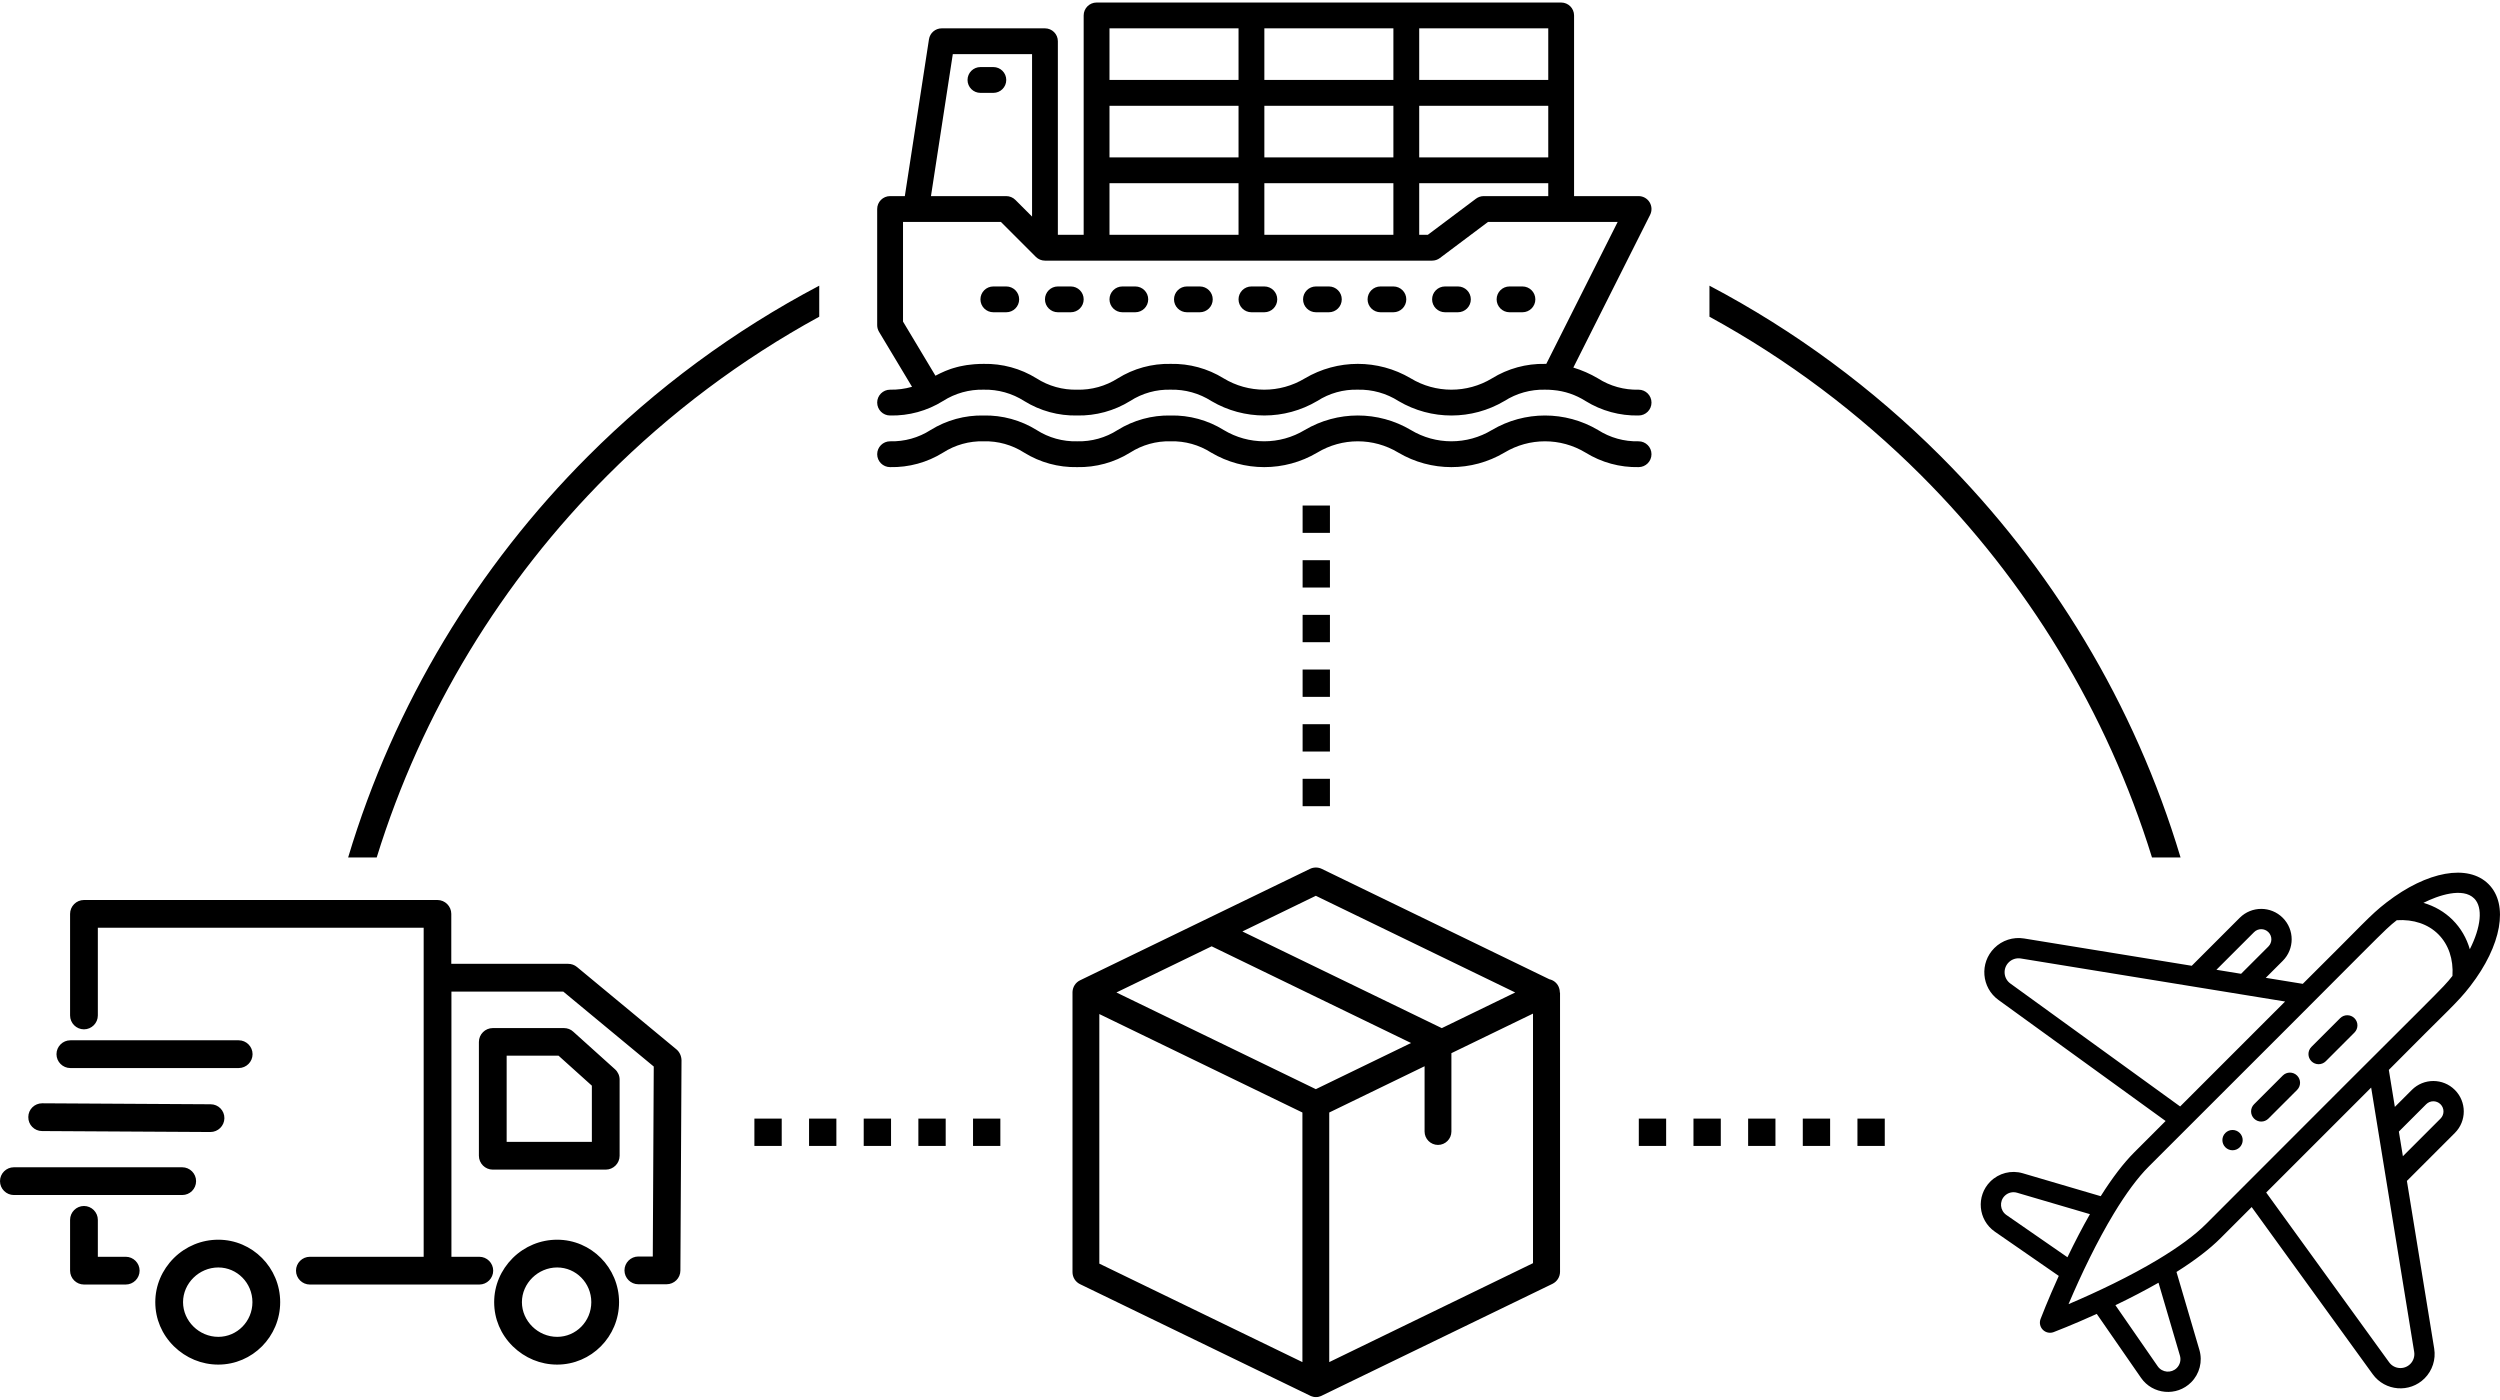 <?xml version="1.0" encoding="UTF-8"?>
<!DOCTYPE svg PUBLIC "-//W3C//DTD SVG 1.1//EN" "http://www.w3.org/Graphics/SVG/1.1/DTD/svg11.dtd">
<!-- Creator: CorelDRAW 2018 -->
<svg xmlns="http://www.w3.org/2000/svg" xml:space="preserve" width="259px" height="145px" version="1.1" style="shape-rendering:geometricPrecision; text-rendering:geometricPrecision; image-rendering:optimizeQuality; fill-rule:evenodd; clip-rule:evenodd"
viewBox="0 0 256.062 142.836"
 xmlns:xlink="http://www.w3.org/1999/xlink">
 <defs>
  <style type="text/css">
   <![CDATA[
    .fil0 {fill:black}
   ]]>
  </style>
 </defs>
 <g id="Слой_x0020_1">
  <path class="fil0" d="M159.764 101.383c0,-0.206 -0.046,-0.412 -0.137,-0.607 -0.184,-0.389 -0.539,-0.653 -0.928,-0.733l-23.319 -11.31c-0.378,-0.183 -0.825,-0.183 -1.202,0l-23.549 11.413c-0.458,0.218 -0.756,0.676 -0.779,1.191l0 0.011c0,0.012 0,0.023 0,0.046l0 28.643c0,0.527 0.298,1.008 0.779,1.237l23.549 11.413c0.011,0 0.011,0 0.022,0.012 0.035,0.011 0.069,0.023 0.103,0.046 0.012,0 0.023,0.011 0.046,0.011 0.035,0.011 0.069,0.023 0.103,0.034 0.012,0 0.023,0.012 0.035,0.012 0.034,0.011 0.08,0.011 0.114,0.023 0.012,0 0.023,0 0.034,0 0.046,0 0.103,0.011 0.149,0.011 0.046,0 0.103,0 0.149,-0.011 0.012,0 0.023,0 0.034,0 0.035,0 0.081,-0.012 0.115,-0.023 0.011,0 0.023,-0.012 0.034,-0.012 0.035,-0.011 0.069,-0.023 0.103,-0.034 0.012,0 0.023,-0.011 0.046,-0.011 0.034,-0.012 0.069,-0.023 0.103,-0.046 0.012,0 0.012,0 0.023,-0.012l23.617 -11.448c0.47,-0.229 0.779,-0.709 0.779,-1.236l0 -28.586c-0.023,-0.011 -0.023,-0.023 -0.023,-0.034zm30.484 15.732l0 -2.799 2.799 0 0 2.799 -2.799 0zm-22.394 0l0 -2.799 2.8 0 0 2.799 -2.8 0zm5.599 0l0 -2.799 2.799 0 0 2.799 -2.799 0zm5.598 0l0 -2.799 2.799 0 0 2.799 -2.799 0zm5.599 0l0 -2.799 2.799 0 0 2.799 -2.799 0zm-84.988 0l0 -2.799 2.799 0 0 2.799 -2.799 0zm-22.394 0l0 -2.799 2.799 0 0 2.799 -2.799 0zm5.598 0l0 -2.799 2.799 0 0 2.799 -2.799 0zm5.599 0l0 -2.799 2.799 0 0 2.799 -2.799 0zm5.598 0l0 -2.799 2.799 0 0 2.799 -2.799 0zm42.155 -62.796l-2.799 0 0 -2.799 2.799 0 0 2.799zm0 27.993l-2.799 0 0 -2.8 2.799 0 0 2.8zm0 -5.599l-2.799 0 0 -2.799 2.799 0 0 2.799zm0 -5.598l-2.799 0 0 -2.8 2.799 0 0 2.8zm0 -5.599l-2.799 0 0 -2.799 2.799 0 0 2.799zm0 -5.598l-2.799 0 0 -2.8 2.799 0 0 2.8zm31.614 -14.977c-1.471,0.038 -2.918,-0.365 -4.157,-1.158 -3.351,-1.98 -7.514,-1.98 -10.864,0 -2.554,1.543 -5.754,1.543 -8.308,0 -3.349,-1.981 -7.513,-1.981 -10.863,0 -2.553,1.543 -5.751,1.543 -8.304,0 -1.628,-1.01 -3.516,-1.526 -5.431,-1.485 -1.915,-0.04 -3.8,0.476 -5.428,1.485 -1.237,0.793 -2.683,1.197 -4.151,1.158 -1.469,0.038 -2.915,-0.365 -4.151,-1.156 -1.628,-1.011 -3.514,-1.527 -5.428,-1.487 -1.915,-0.04 -3.801,0.476 -5.428,1.485 -1.236,0.793 -2.683,1.197 -4.152,1.158 -0.73,0 -1.322,0.592 -1.322,1.322 0,0.731 0.592,1.322 1.322,1.322 1.916,0.041 3.802,-0.476 5.429,-1.487 1.237,-0.792 2.682,-1.194 4.151,-1.157 1.468,-0.038 2.914,0.365 4.151,1.159 1.628,1.009 3.513,1.526 5.428,1.485 1.915,0.04 3.8,-0.477 5.427,-1.487 1.237,-0.792 2.683,-1.195 4.152,-1.157 1.469,-0.037 2.915,0.366 4.152,1.159 3.35,1.981 7.512,1.981 10.862,0 2.553,-1.544 5.753,-1.544 8.306,0 3.349,1.981 7.512,1.981 10.861,0 2.557,-1.544 5.758,-1.544 8.315,0 1.628,1.009 3.515,1.526 5.431,1.485 0.73,0 1.321,-0.591 1.321,-1.322 0,-0.73 -0.591,-1.322 -1.321,-1.322l0 0zm-77.987 -3.965c0,0.73 0.592,1.322 1.323,1.322 1.912,0.043 3.796,-0.473 5.419,-1.485 1.242,-0.792 2.691,-1.196 4.163,-1.159 1.476,-0.034 2.928,0.373 4.169,1.17 1.621,1.002 3.496,1.514 5.401,1.474 1.919,0.039 3.808,-0.478 5.441,-1.488 1.232,-0.795 2.676,-1.197 4.143,-1.156 1.479,-0.036 2.936,0.372 4.181,1.17 3.347,1.97 7.499,1.963 10.839,-0.014 1.234,-0.795 2.679,-1.198 4.146,-1.156 1.479,-0.036 2.936,0.372 4.182,1.17 3.345,1.971 7.497,1.966 10.838,-0.011 1.241,-0.791 2.689,-1.195 4.159,-1.159 0.286,0 0.551,0.011 0.818,0.036 1.185,0.099 2.327,0.485 3.33,1.124 1.63,1.009 3.518,1.525 5.435,1.484 0.73,0 1.322,-0.592 1.322,-1.322 0,-0.73 -0.592,-1.322 -1.322,-1.322 -1.471,0.039 -2.919,-0.363 -4.159,-1.156 -0.794,-0.469 -1.642,-0.841 -2.525,-1.109l7.866 -15.646c0.205,-0.41 0.184,-0.897 -0.057,-1.288 -0.24,-0.39 -0.666,-0.628 -1.125,-0.628l-6.609 0 0 -18.505c0,-0.73 -0.592,-1.322 -1.322,-1.322l-47.585 0c-0.73,0 -1.322,0.592 -1.322,1.322l0 22.47 -2.643 0 0 -19.827c0,-0.73 -0.592,-1.321 -1.322,-1.321l-10.575 0c-0.652,0 -1.207,0.476 -1.305,1.121l-2.472 16.062 -1.509 0c-0.731,0 -1.323,0.592 -1.323,1.322l0 11.896c0,0.24 0.066,0.476 0.189,0.681l3.381 5.634c-0.731,0.209 -1.488,0.308 -2.247,0.294 -0.731,0 -1.323,0.592 -1.323,1.322zm62.125 -21.149c-0.286,0 -0.564,0.093 -0.793,0.265l-4.934 3.7 -0.882 0 0 -5.287 13.218 0 0 1.322 -6.609 0zm-22.47 3.965l0 -5.287 13.217 0 0 5.287 -13.217 0zm-15.862 -13.217l13.218 0 0 5.287 -13.218 0 0 -5.287zm44.941 5.287l-13.218 0 0 -5.287 13.218 0 0 5.287zm-15.862 0l-13.217 0 0 -5.287 13.217 0 0 5.287zm15.862 -7.931l-13.218 0 0 -5.287 13.218 0 0 5.287zm-15.862 0l-13.217 0 0 -5.287 13.217 0 0 5.287zm-29.079 -5.287l13.218 0 0 5.287 -13.218 0 0 -5.287zm0 15.861l13.218 0 0 5.287 -13.218 0 0 -5.287zm-16.05 -13.218l8.119 0 0 16.637 -1.709 -1.709c-0.248,-0.249 -0.584,-0.387 -0.934,-0.388l-7.712 0 2.236 -14.54zm-5.099 17.184l10.027 0 3.578 3.578c0.248,0.248 0.584,0.387 0.935,0.387l39.654 0c0.286,0 0.564,-0.092 0.793,-0.264l4.934 -3.701 13.278 0 -7.311 14.54c-0.045,0 -0.083,0 -0.132,0 -1.917,-0.039 -3.804,0.477 -5.434,1.486 -2.562,1.547 -5.771,1.542 -8.328,-0.012 -3.345,-1.971 -7.497,-1.966 -10.838,0.012 -2.561,1.547 -5.771,1.542 -8.328,-0.012 -1.624,-1.003 -3.505,-1.515 -5.413,-1.474 -1.914,-0.044 -3.797,0.473 -5.42,1.486 -1.243,0.791 -2.692,1.194 -4.164,1.157 -1.475,0.035 -2.926,-0.372 -4.168,-1.169 -1.621,-1.002 -3.496,-1.514 -5.402,-1.474 -0.322,0 -0.622,0.013 -0.91,0.033 -0.097,0.007 -0.185,0.018 -0.279,0.028 -0.184,0.018 -0.366,0.037 -0.539,0.062 -0.101,0.016 -0.196,0.033 -0.294,0.052 -0.151,0.026 -0.297,0.054 -0.439,0.086 -0.094,0.022 -0.186,0.046 -0.276,0.069 -0.132,0.035 -0.264,0.073 -0.397,0.113 -0.08,0.025 -0.163,0.05 -0.241,0.076 -0.131,0.045 -0.254,0.093 -0.376,0.142 -0.064,0.024 -0.132,0.049 -0.192,0.075 -0.147,0.062 -0.288,0.126 -0.426,0.192l-0.089 0.041c-0.165,0.081 -0.327,0.163 -0.481,0.244l-3.322 -5.545 0 -10.208zm9.253 -15.862l-1.322 0c-0.73,0 -1.322,0.592 -1.322,1.322 0,0.731 0.592,1.322 1.322,1.322l1.322 0c0.73,0 1.322,-0.591 1.322,-1.322 0,-0.73 -0.592,-1.322 -1.322,-1.322zm0 25.114l1.322 0c0.729,0 1.321,-0.591 1.321,-1.322 0,-0.73 -0.592,-1.321 -1.321,-1.321l-1.322 0c-0.73,0 -1.322,0.591 -1.322,1.321 0,0.731 0.592,1.322 1.322,1.322zm6.609 0l1.321 0c0.73,0 1.322,-0.591 1.322,-1.322 0,-0.73 -0.592,-1.321 -1.322,-1.321l-1.321 0c-0.73,0 -1.322,0.591 -1.322,1.321 0,0.731 0.592,1.322 1.322,1.322zm6.609 0l1.321 0c0.73,0 1.323,-0.591 1.323,-1.322 0,-0.73 -0.593,-1.321 -1.323,-1.321l-1.321 0c-0.73,0 -1.322,0.591 -1.322,1.321 0,0.731 0.592,1.322 1.322,1.322zm6.609 0l1.321 0c0.73,0 1.323,-0.591 1.323,-1.322 0,-0.73 -0.593,-1.321 -1.323,-1.321l-1.321 0c-0.73,0 -1.322,0.591 -1.322,1.321 0,0.731 0.592,1.322 1.322,1.322zm6.609 0l1.322 0c0.729,0 1.321,-0.591 1.321,-1.322 0,-0.73 -0.592,-1.321 -1.321,-1.321l-1.322 0c-0.73,0 -1.322,0.591 -1.322,1.321 0,0.731 0.592,1.322 1.322,1.322zm6.609 0l1.322 0c0.729,0 1.321,-0.591 1.321,-1.322 0,-0.73 -0.592,-1.321 -1.321,-1.321l-1.322 0c-0.73,0 -1.322,0.591 -1.322,1.321 0,0.731 0.592,1.322 1.322,1.322zm6.609 0l1.321 0c0.73,0 1.322,-0.591 1.322,-1.322 0,-0.73 -0.592,-1.321 -1.322,-1.321l-1.321 0c-0.73,0 -1.322,0.591 -1.322,1.321 0,0.731 0.592,1.322 1.322,1.322zm6.609 0l1.321 0c0.73,0 1.323,-0.591 1.323,-1.322 0,-0.73 -0.593,-1.321 -1.323,-1.321l-1.321 0c-0.73,0 -1.322,0.591 -1.322,1.321 0,0.731 0.592,1.322 1.322,1.322zm6.609 0l1.322 0c0.729,0 1.322,-0.591 1.322,-1.322 0,-0.73 -0.593,-1.321 -1.322,-1.321l-1.322 0c-0.73,0 -1.322,0.591 -1.322,1.321 0,0.731 0.592,1.322 1.322,1.322zm-97.547 94.994c-1.705,0 -3.325,0.668 -4.548,1.876 -1.222,1.222 -1.904,2.815 -1.904,4.52 0,1.706 0.668,3.298 1.904,4.52 1.237,1.208 2.843,1.876 4.548,1.876 3.497,0 6.34,-2.871 6.34,-6.396 0,-3.525 -2.843,-6.396 -6.34,-6.396zm0 9.95c-1.961,0 -3.61,-1.621 -3.61,-3.554 0,-1.933 1.649,-3.553 3.61,-3.553 1.934,0 3.497,1.592 3.497,3.553 0,1.962 -1.563,3.554 -3.497,3.554zm1.649 -31.256c-0.256,-0.242 -0.597,-0.37 -0.952,-0.37l-7.292 0c-0.781,0 -1.421,0.64 -1.421,1.422l0 11.655c0,0.782 0.64,1.421 1.421,1.421l11.57 0c0.782,0 1.422,-0.639 1.422,-1.421l0 -7.803c0,-0.398 -0.171,-0.782 -0.469,-1.052l-4.279 -3.852zm1.905 11.286l-8.727 0 0 -8.827 5.316 0 3.411 3.07 0 5.757zm-38.263 10.02c-1.706,0 -3.326,0.668 -4.548,1.876 -1.223,1.222 -1.905,2.815 -1.905,4.52 0,1.706 0.668,3.298 1.905,4.52 1.236,1.208 2.842,1.876 4.548,1.876 3.497,0 6.339,-2.871 6.339,-6.396 0,-3.525 -2.842,-6.396 -6.339,-6.396zm0 9.95c-1.962,0 -3.61,-1.621 -3.61,-3.554 0,-1.933 1.648,-3.553 3.61,-3.553 1.933,0 3.497,1.592 3.497,3.553 0,1.962 -1.564,3.554 -3.497,3.554zm-9.481 -8.202l-2.856 0 0 -3.781c0,-0.781 -0.64,-1.421 -1.422,-1.421 -0.782,0 -1.421,0.64 -1.421,1.421l0 5.203c0,0.781 0.639,1.421 1.421,1.421l4.278 0c0.782,0 1.422,-0.64 1.422,-1.421 0,-0.782 -0.64,-1.422 -1.422,-1.422zm7.207 -7.746c0,-0.782 -0.64,-1.421 -1.421,-1.421l-17.242 0c-0.781,0 -1.421,0.639 -1.421,1.421 0,0.782 0.64,1.421 1.421,1.421l17.242 0c0.781,0 1.421,-0.625 1.421,-1.421zm-15.777 -5.131l17.241 0.099c0.782,0 1.421,-0.625 1.435,-1.407 0.015,-0.796 -0.625,-1.435 -1.407,-1.435l-17.241 -0.1c-0.014,0 -0.014,0 -0.014,0 -0.782,0 -1.422,0.626 -1.422,1.407 -0.014,0.796 0.626,1.436 1.408,1.436zm2.899 -6.453l17.241 0c0.782,0 1.422,-0.64 1.422,-1.421 0,-0.782 -0.64,-1.422 -1.422,-1.422l-17.241 0c-0.781,0 -1.421,0.64 -1.421,1.422 0,0.781 0.64,1.421 1.421,1.421zm62.071 -1.919l0 0 -10.177 -8.429c-0.256,-0.213 -0.569,-0.327 -0.909,-0.327l-11.968 0 0 -5.116c0,-0.782 -0.64,-1.422 -1.422,-1.422l-36.202 0c-0.782,0 -1.421,0.64 -1.421,1.422l0 10.404c0,0.782 0.639,1.421 1.421,1.421 0.782,0 1.422,-0.639 1.422,-1.421l0 -8.983 33.373 0 0 33.7 -11.655 0c-0.782,0 -1.422,0.64 -1.422,1.422 0,0.781 0.64,1.421 1.422,1.421l17.355 0c0.781,0 1.421,-0.64 1.421,-1.421 0,-0.782 -0.64,-1.422 -1.421,-1.422l-2.857 0 0 -27.162 11.456 0 9.267 7.676 -0.099 19.458 -1.478 0c-0.782,0 -1.422,0.639 -1.422,1.421 0,0.782 0.64,1.422 1.422,1.422l2.885 0c0.782,0 1.421,-0.626 1.421,-1.407l0.114 -21.548c-0.014,-0.427 -0.199,-0.839 -0.526,-1.109zm158.656 8.567c-0.406,0.404 -0.406,1.062 0,1.468 0.407,0.406 1.064,0.406 1.469,0 0.406,-0.406 0.406,-1.064 0,-1.468 -0.405,-0.407 -1.062,-0.407 -1.469,0zm11.753 -11.753l-2.939 2.938c-0.405,0.406 -0.405,1.064 0,1.47 0.406,0.405 1.063,0.405 1.47,0l2.938 -2.939c0.406,-0.406 0.406,-1.064 0,-1.469 -0.406,-0.406 -1.063,-0.406 -1.469,0zm-5.877 5.876l-2.937 2.937c-0.406,0.406 -0.406,1.064 0,1.469 0.405,0.406 1.063,0.406 1.469,0l2.937 -2.937c0.407,-0.405 0.407,-1.063 0,-1.469 -0.405,-0.406 -1.063,-0.406 -1.469,0zm10.642 -17.744c-1.783,1.38 -2.269,2.091 -8.59,8.348l-3.791 -0.617 1.74 -1.739c1.218,-1.219 1.218,-3.19 0,-4.408 -1.218,-1.218 -3.19,-1.218 -4.408,0l-4.912 4.913 -17.18 -2.797c-1.11,-0.181 -2.246,0.187 -3.04,0.982 -1.528,1.527 -1.321,4.055 0.422,5.316l17.12 12.398 -3.205 3.205c-1.099,1.099 -2.255,2.61 -3.442,4.496l-7.985 -2.348c-1.178,-0.346 -2.45,-0.022 -3.321,0.847 -1.482,1.482 -1.258,3.943 0.463,5.135l6.546 4.531c-1.14,2.514 -1.833,4.333 -1.865,4.417 -0.145,0.382 -0.052,0.814 0.237,1.103 0.29,0.291 0.723,0.381 1.103,0.237 0.084,-0.032 1.903,-0.725 4.417,-1.865l4.532 6.546c1.194,1.724 3.655,1.942 5.135,0.462 0.868,-0.869 1.192,-2.142 0.846,-3.32l-2.347 -7.984c1.887,-1.189 3.397,-2.345 4.495,-3.442l3.206 -3.206 12.397 17.12c1.263,1.746 3.791,1.949 5.317,0.423 0.794,-0.794 1.162,-1.931 0.982,-3.042l-2.797 -17.178 4.912 -4.912c1.218,-1.218 1.218,-3.19 0,-4.408 -1.218,-1.218 -3.189,-1.218 -4.407,0l-1.739 1.739 -0.617 -3.79c6.263,-6.329 6.963,-6.803 8.344,-8.585 0.001,-0.002 0.003,-0.005 0.005,-0.007 3.204,-4.152 3.954,-8.347 1.864,-10.437 -2.089,-2.088 -6.283,-1.339 -10.437,1.867l0 0zm-13.58 3.054c0.406,-0.407 1.064,-0.407 1.47,0 0.406,0.406 0.405,1.062 0,1.468l-2.798 2.797 -2.527 -0.412 3.855 -3.853zm-24.961 5.261c-0.711,-0.515 -0.792,-1.544 -0.171,-2.165 0.323,-0.324 0.786,-0.473 1.238,-0.4l27.073 4.408 -10.75 10.75 -17.39 -12.593zm-0.582 21.751c0.332,-0.332 0.817,-0.456 1.266,-0.323l7.468 2.195c-0.764,1.338 -1.534,2.815 -2.303,4.414l-6.254 -4.329c-0.656,-0.454 -0.742,-1.393 -0.177,-1.957l0 0zm17.629 17.628c-0.56,0.56 -1.5,0.485 -1.957,-0.177l-4.33 -6.254c1.601,-0.769 3.078,-1.54 4.414,-2.302l2.195 7.467c0.133,0.449 0.009,0.935 -0.322,1.266l0 0zm25.543 -27.012c0.406,-0.406 1.063,-0.406 1.469,0 0.406,0.406 0.406,1.063 0,1.469l-3.854 3.855 -0.412 -2.527 2.797 -2.797zm-1.228 25.362c0.073,0.453 -0.076,0.916 -0.4,1.24 -0.617,0.618 -1.648,0.542 -2.165,-0.172l-12.593 -17.39 10.751 -10.75 4.407 27.072zm-21.32 -13.098c-1.143,1.144 -2.816,2.378 -4.972,3.67 -2.803,1.679 -6.121,3.268 -9.112,4.539 1.305,-3.073 2.925,-6.444 4.639,-9.279 1.255,-2.075 2.456,-3.692 3.569,-4.806 25.375,-25.313 23.871,-24.008 25.412,-25.239 1.708,-0.11 3.212,0.397 4.259,1.444 1.046,1.047 1.554,2.552 1.445,4.26 -1.235,1.543 0.056,0.054 -25.24,25.411l0 0zm27.018 -28.141c-0.332,-1.145 -0.922,-2.166 -1.754,-2.998 -0.833,-0.832 -1.853,-1.422 -2.998,-1.754 1.503,-0.763 4.035,-1.617 5.201,-0.45 0.921,0.921 0.693,2.949 -0.449,5.202zm-77.88 -67.966c8.758,4.614 16.733,10.516 23.67,17.454 11.313,11.313 19.87,25.38 24.582,41.109l-2.926 0c-4.626,-14.955 -12.839,-28.334 -23.635,-39.13 -6.394,-6.394 -13.694,-11.881 -21.691,-16.254l0 -3.179zm-91.18 3.179c-7.997,4.373 -15.297,9.86 -21.691,16.254 -10.796,10.796 -19.009,24.175 -23.635,39.13l-2.926 0c4.712,-15.729 13.269,-29.796 24.582,-41.109 6.937,-6.938 14.912,-12.84 23.67,-17.454l0 3.179zm50.863 59.312l20.423 9.902 -7.521 3.652 -20.424 -9.902 7.522 -3.652zm0 19.805l-20.424 -9.903 9.754 -4.728 20.424 9.903 -9.754 4.728zm-22.175 -7.693l20.801 10.085 0 25.564 -20.801 -10.086 0 -25.563zm23.549 35.649l0 -25.564 9.765 -4.739 0 6.686c0,0.755 0.618,1.373 1.374,1.373 0.755,0 1.373,-0.618 1.373,-1.373l0 -8.025 8.358 -4.053 0 25.563 -20.87 10.132z"/>
 </g>
</svg>
